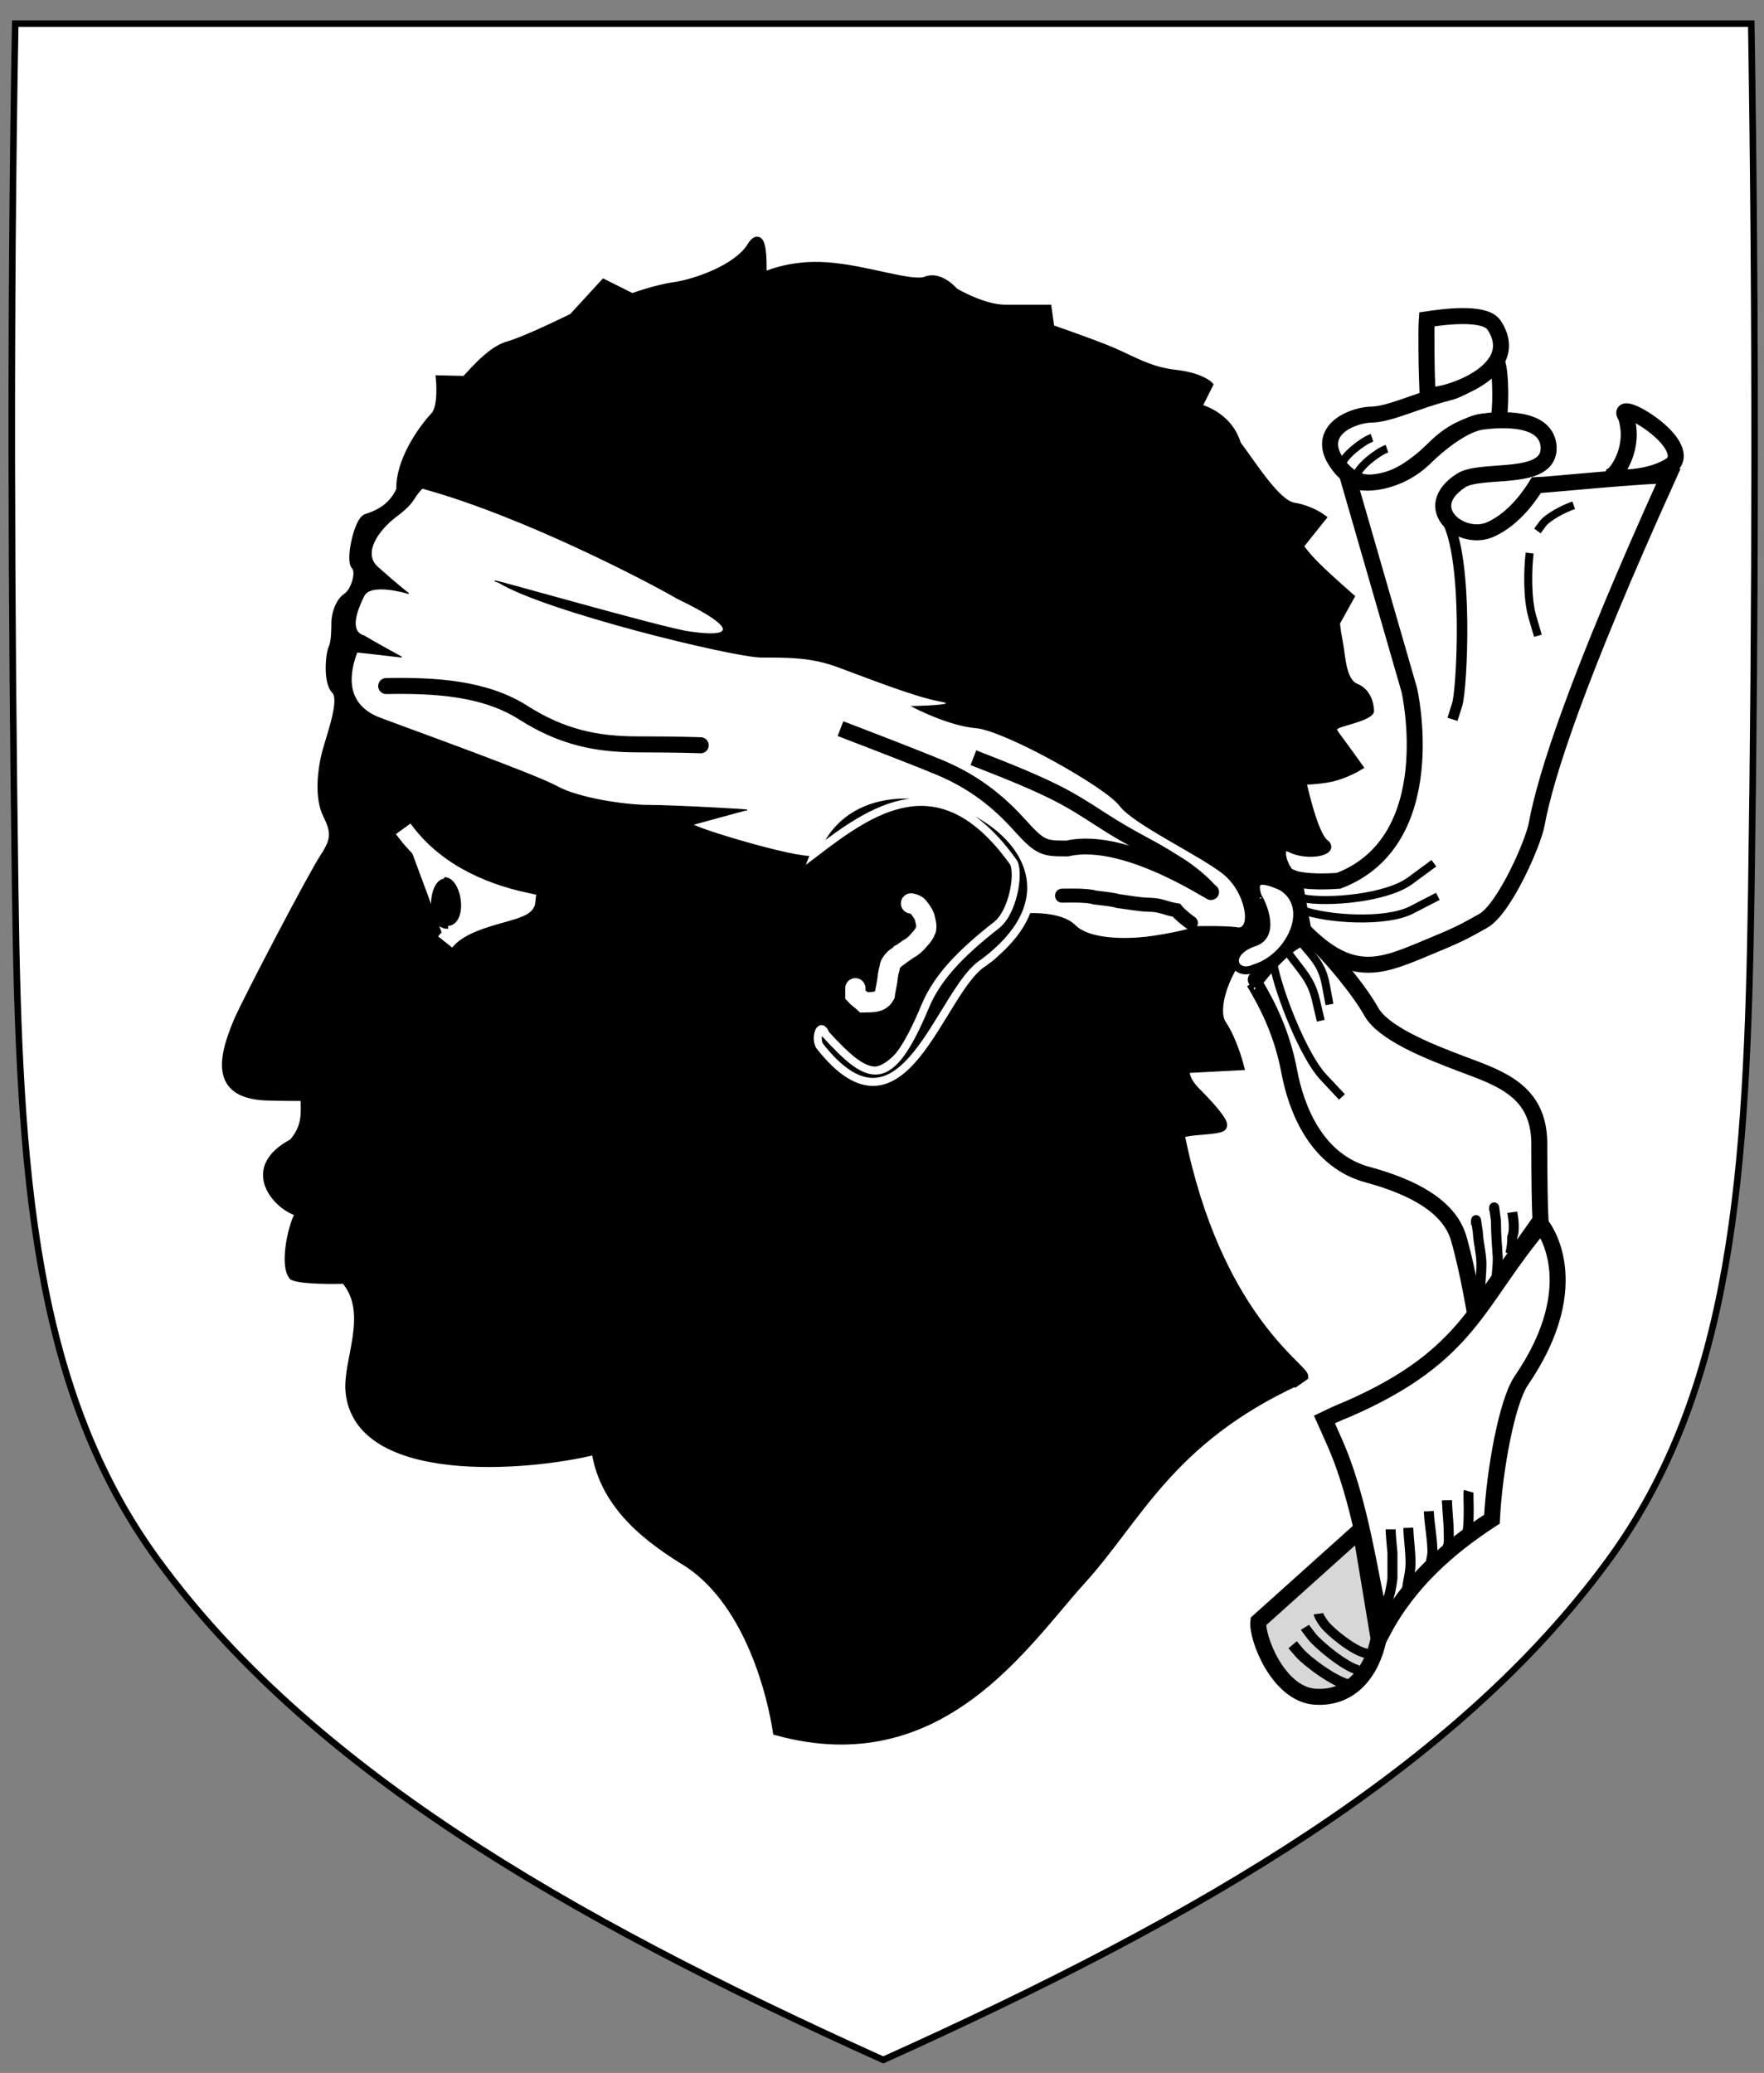 <?xml version="1.0" encoding="utf-8"?>
<!-- Generator: Adobe Illustrator 16.0.0, SVG Export Plug-In . SVG Version: 6.00 Build 0)  -->
<!DOCTYPE svg PUBLIC "-//W3C//DTD SVG 1.1//EN" "http://www.w3.org/Graphics/SVG/1.1/DTD/svg11.dtd">
<svg version="1.1"
	 id="Calque_1" xmlns:rdf="http://www.w3.org/1999/02/22-rdf-syntax-ns#" xmlns:cc="http://creativecommons.org/ns#" xmlns:dc="http://purl.org/dc/elements/1.1/"
	 xmlns="http://www.w3.org/2000/svg" xmlns:xlink="http://www.w3.org/1999/xlink" x="0px" y="0px" width="808.34px"
	 height="949.92px" viewBox="0 0 808.34 949.92" enable-background="new 0 0 808.34 949.92" xml:space="preserve">
<rect x="0" y="0" width="808.34" height="949.92" fill="#808080" stroke="none"/>
<path fill="#FFFFFF" stroke="#000000" stroke-width="3" d="M6.984,409.36C8.71,537.34,15.279,637.21,72.614,715.31
	c69.066,94.069,184.12,161.96,332.13,228.65c148.01-66.695,263.069-134.58,332.13-228.65
	c57.334-78.092,63.719-177.96,65.629-305.949c1.983-132.831,2.107-265.69,0-398.521H6.973C4.584,143.67,5.186,276.52,6.977,409.36
	H6.984z"/>
<g>
	<g transform="matrix(3.665 0 0 3.665 -194.78 -780.24)">
		<path stroke="#000000" d="M215.37,385.6c-16.007,7.403-19.919,17.152-26.988,24.928c-7.069,7.776-17.608,24.503-38.107,18.848
			c-0.643-4.189-3.291-15.743-11.02-20.968c-4.776-2.909-10.603-7.069-11.663-14.137c-8.482,2.121-29.724,3.817-30.749-7.422
			c-0.353-3.888,2.977-9.844-0.585-13.945c-0.805,0.026-5.312,0.116-6.494-0.435c-1.236-1.461-0.016-6.776,0.88-7.956l-0.01-0.049
			c-2.116-0.193-7.576-5.182-0.86-8.716c1.771-2.082,1.461-3.783,1.455-5.701c-1.11,0.015-3.836-0.016-4.235-0.043
			c-7.078-0.026-6.169-4.593-4.13-9.453c1.414-3.181,9.385-18.379,10.798-20.499c1.414-2.12,1.414-3.181,0.353-5.301
			c-1.06-2.121-0.707-5.655,0-8.129c0.707-2.474,2.121-6.362,1.06-7.422c-1.06-1.06-0.707-4.594-0.353-5.301
			c0.353-0.707,0.353-2.474,0.353-3.181c0-0.707,0.353-2.474,1.414-3.181c1.06-0.707,1.767-3.181,1.06-3.888
			c-0.707-0.707,0.353-5.655,1.414-6.008c1.06-0.353,3.181-1.06,4.241-3.534c-0.125-3.49,2.616-7.451,4.241-9.189
			c1.06-1.06,0.707-4.595,0.707-4.595l3.11,0.071c0.339-0.113,2.899-3.605,5.373-4.312c2.474-0.707,8.129-3.534,8.129-3.534
			l3.888-4.241l3.534,1.767c0,0,2.828-1.06,5.302-1.414c2.474-0.354,7.776-2.121,9.543-4.948c1.767-2.828,1.414,3.365,1.47,3.704
			c0.226,0.056,3.124-1.583,8.073-1.23c4.948,0.353,10.603,2.474,12.37,1.767c1.767-0.707,3.534,1.414,3.534,1.414
			s3.534,2.121,6.362,2.121h5.301l0.353,2.474c0,0,5.301,1.824,7.776,2.884c2.474,1.06,4.594,2.417,7.776,2.771
			c3.181,0.353,4.241,1.414,4.241,1.414l-1.414,2.828c0,0,3.817,0.778,4.948,4.595c2.121,2.828,4.948,7.422,7.069,7.776
			c2.12,0.353,3.534,1.414,3.534,1.414l-2.827,3.534c0,0,0.707,1.06,2.121,2.474c1.414,1.414,4.241,3.888,4.241,3.888l-1.767,3.181
			c0,0,0,0.707,0.353,2.474c0.353,1.767,0.353,4.948,2.121,5.655c1.767,0.707,1.767,2.828,1.767,2.828s0.354,0.353-1.767,1.06
			c-2.121,0.707-3.534,0.707-2.474,2.121c1.06,1.414,2.827,3.888,2.827,3.888s-1.767,1.06-3.534,1.414
			c-1.767,0.353-3.534,0.353-3.534,0.353s1.413,6.715,2.827,7.776c1.414,1.06-2.121,1.767-4.241,0.707
			c-2.121-1.06-0.795,3.181,0.618,3.534c1.414,0.353-0.513,0.848-2.174,0.866c-1.414-0.353-3.234-0.106-2.42,1.979
			c1.06,2.827,2.209,4.224-0.618,5.637c-2.828,1.414-5.39,7.776-3.976,9.896c1.414,2.12,2.209,5.301,2.209,5.301l-6.715,0.353
			c0,0-0.46,1.06,1.308,2.827c1.767,1.767,3.534,3.782,3.287,4.276c0.053,0.765-5.319,0.455-5.265,1.219
			c4.57,22.592,15.426,28.929,15.441,30.119l-0.86,0.602L215.37,385.6z"/>
		<path fill="#FFFFFF" stroke="#000000" stroke-width="0.125" d="M102.76,277.38c-2.355,1.767-4.416,4.711-2.355,6.478
			c2.65,2.355,3.828,3.239,3.828,3.239s-4.711-1.472-5.594,0.294c-0.883,1.767-1.914,4.453,0,5.005
			c1.472,0.883,4.711,2.65,4.711,2.65s-7.361-0.883-5.594-0.589c-0.883,2.355-1.767,6.477,2.944,8.244
			c4.711,1.767,19.432,7.066,22.082,8.538c2.65,1.472,8.538,2.355,11.483,2.355c2.944,0,13.839,0.589,12.072,0.589l-6.477,1.767
			c-1.105,0.11,12.945,4.441,15.08,4c1.141-2.65,16.424-16.072,24.668,1.005c0.883,3.828-2.061,9.716-5.005,10.894
			c-2.944,1.178-4.416,2.65-5.594,5.889c-1.178,3.239-4.193,9.016-7.433,8.539c-4.455-2.908-6.405-2.65-4.344-0.295
			c2.282,3.239,7.618,3.387,10.305-0.589c2.245-2.76,4.268-9.899,8.833-11.777c2.355-0.883,5.3-6.477,5.3-6.477
			s4.122-0.294,5.889,1.472c1.767,1.767,6.183,1.767,8.833,1.472c2.65-0.294,7.103-1.288,5.631-1.288
			c-1.472,0,4.086-0.184,5.853,0.11c1.767,0.294,1.177-4.417-1.768-6.772c-2.944-2.355-11.188-6.183-12.955-8.538
			c-1.767-2.355-14.427-9.422-17.96-9.716c-3.533-0.294-7.95-2.65-7.95-2.65s6.625-0.11,3.387-0.699
			c-3.239-0.589-9.57-3.129-12.808-4.306c-3.239-1.178-5.889-1.178-9.422-1.178c-3.533,0-26.988-5.745-32.841-9.316
			c-4.416-1.472,20.953,5.893,23.898,6.188c5.005,0.736,6.588-0.258-1.656-4.233c-3.533-2.061-19.268-10.312-31.861-13.76
			c-1.289,1.289-0.82,1.689-3.176,3.455L102.76,277.38z"/>
		<path fill="none" stroke="#FFFFFF" stroke-width="2.53" stroke-linecap="round" d="M167.05,325.85
			c0.115,0.013,0.589,0.097,0.894,0.416c0.338,0.436,0.624,0.827,0.795,1.248c0.125,0.561,0.29,1.025,0.199,1.56
			c-0.191,0.523-0.446,0.896-0.795,1.248c-0.394,0.486-0.68,0.732-1.093,1.04c-0.461,0.218-0.902,0.643-1.292,0.832
			c-0.187,0.253-0.666,0.439-0.894,0.728c-0.265,0.355-0.469,0.531-0.497,1.04c-0.172,0.505-0.229,1.127-0.298,1.664
			c-0.098,0.59-0.236,1.144-0.298,1.664c-0.248,0.445-0.519,0.674-1.093,0.832c-0.475,0.084-0.966,0.104-1.49,0.104
			c-0.297-0.284-0.803-0.605-1.093-0.936v-0.832"/>
		<path fill="none" stroke="#000000" stroke-width="2" stroke-linecap="round" d="M101.43,298.67
			c5.966-0.11,12.264,0.221,17.125,3.315c4.861,3.094,9.17,3.978,14.363,3.978c5.193,0,7.844,0.111,7.844,0.111l0,0"/>
		<path fill="none" stroke="#000000" stroke-width="1.976" d="M174.85,307.63c9.97,3.86,11.737,4.995,15.947,7.719
			c4.21,2.724,5.766,3.178,9.311,5.449c2.637,1.589,4.21,3.405,4.21,3.405c2.27,1.816-9.85-7.038-17.725-5.222
			c-2.88,0-3.323,0-5.982-2.951c-2.659-2.951-5.761-5.449-10.192-7.265c-4.431-1.816-12.186-4.767-12.186-4.767"/>
		<path fill="none" stroke="#000000" stroke-width="1.75" stroke-linecap="round" d="M185.93,324.88
			c0.604,0,3.119-0.095,4.086,0.227c0.844,0.114,2.194,0.224,2.951,0.454c1.284,0.153,2.467,0.42,3.859,0.454
			c1.497,0.014,2.03,0.471,3.405,0.681c0.43,0.537,1.242,1.183,1.816,1.589"/>
		<path fill="#FFFFFF" stroke="#FFFFFF" stroke-width="2.25" d="M103.56,316.52c3.661,5.049,9.271,7.817,15.403,9.13
			c-0.155,1.484-7.442,1.579-10.158,5.02"/>
		<path fill="#FFFFFF" stroke="#000000" stroke-width="2" d="M240.46,265.35c-3.178,0.454-5.37,0.986-8.094,3.71
			c-2.724,2.724-8.959,7.363-12.493,0.996c-1.816-3.632,2.607-5.331,4.877-5.331c2.231-0.078,5.737-1.801,9.369-2.71
			c3.632-0.908,5.746-4.307,6.2-3.853C240.866,259.479,240.817,264.671,240.46,265.35L240.46,265.35z"/>
		<path fill="#FFFFFF" stroke="#000000" stroke-width="2" d="M254.81,272.27c0.498-0.274,2.853-3.421,1.634-7.257
			c-1.767-2.65,7.999,2.853,5.938,5.797C259.774,272.842,254.607,272.817,254.81,272.27L254.81,272.27z"/>
		<path fill="#FFFFFF" stroke="#000000" stroke-width="2" d="M231.56,259.98c-0.042-0.601-0.115-5.973-0.023-7.159
			c1.825-0.274,7.228-1.057,8.406,0.709c4.189,6.328-8.01,9.481-8.304,8.598l-0.08-2.15L231.56,259.98z"/>
		<path fill="#FFFFFF" stroke="#000000" stroke-width="2" d="M221.7,272.67l7.655,26.499c0,0,4.321,18.81-8.833,23.849
			c-4.122,0.294-5.594-0.294-5.594-0.294l1.178,6.477c5.839,6.022,9.604,4.599,14.61,2.538c5.005-2.061,5.208-2.223,7.858-3.695
			s6.303-9.77,6.71-12.13c1.136-6.1,4.972-18.083,16.488-43.538c-2.078-0.182-15.626,1.186-16.538,1.186
			c-0.456,0.73-2.587,4.211-5.868,5.586c-3.603,1.472-8.794-2.772-3.533-6.183c2.571-1.639,11.102,0.293,10.944-4.163
			c-0.217-3.872-5.938-3.492-8.294-3.197c-2.355,0.294-5.594,2.944-7.066,4.416C228.12,273.318,223.467,273.848,221.7,272.67
			L221.7,272.67z"/>
		<path fill="#FFFFFF" stroke="#000000" stroke-width="2" d="M209.93,335.68c1.767,2.944,3.533,6.477,4.416,11.188
			c0.883,4.711,3.434,11.3,10.01,12.955c5.3,1.472,10.011,3.828,11.188,7.95c1.178,4.122,2.019,9.381,2.019,9.289l8.194-11.595
			c-0.091-1.551-0.153-5.329-0.153-9.745c-0.091-6.424-4.852-7.991-9.563-9.758c-4.711-1.767-9.99-3.96-11.462-6.61
			c-1.472-2.65-5.23-7.207-7.29-8.974C215.229,328.613,209.929,335.68,209.93,335.68L209.93,335.68z"/>
		<path fill="#FFFFFF" stroke="#000000" stroke-width="2" d="M218.75,390.37c0.443,0.963,0.644,1.492,1.005,2.277
			c3.583,7.783,4.599,17.106,6.299,24.218c3.247-6.168,8.303-10.566,13.633-14.027c0.312-6.141,1.868-14.62,3.634-17.27
			c8.533-12.435,2.528-19.554,2.528-19.554c-8.017,9.416-8.756,16.312-24.132,23.036C220.51,389.522,219.374,390.069,218.75,390.37
			L218.75,390.37z"/>
		<path fill="#D7D7D7" stroke="#000000" stroke-width="2" d="M210.48,415.63c-0.234,2.031,2.484,9.093,7.084,9.408
			c4.519,0.31,7.127-3.167,7.953-7.231l-2.265-13.647C218.992,407.98,214.741,411.812,210.48,415.63L210.48,415.63z"/>
		<path fill="#FFFFFF" stroke="#000000" d="M210.45,325.11c-0.908-2.497,0.454-2.497,2.951-1.362
			c4.086,2.497,1.135,8.854-3.405,10.216c-2.497,1.135-3.86-1.816-0.227-3.178C213.174,329.877,210.45,324.883,210.45,325.11h0.227
			H210.45L210.45,325.11z"/>
		<path fill="none" stroke="#000000" stroke-width="1.25" d="M239.96,363.96v0.308c0-0.831-0.015-0.409,0.227,1.231
			c0,1.666,0.125,3.065,0.227,4.619c0,1.287-0.152,2.208-0.227,3.387"/>
		<path fill="none" stroke="#000000" stroke-width="1.25" d="M237.69,365.5v0.562c0-1.04-0.03-0.746,0.227,0.843
			c0.091,1.584,0.409,2.412,0.454,3.936c0,1.547-0.184,2.747-0.227,4.217"/>
		<path fill="none" stroke="#000000" stroke-width="1.25" d="M236.78,399.35c-0.06,0.213,0,1.431,0,2.244
			c0,1.223-0.023,2.418-0.227,3.205"/>
		<path fill="none" stroke="#000000" stroke-width="1.25" d="M234.06,400.48v0.454V400.48v0.454V400.48
			c0.049,1.677,0.227,2.605,0.227,4.313c0,0.522,0.098,1.069-0.227,1.738"/>
		<path fill="none" stroke="#000000" stroke-width="1.25" d="M231.79,401.84c0.092,1.828,0.398,3.025,0.454,4.904
			c0,0.944-0.189,1.049-0.227,1.907"/>
		<path fill="none" stroke="#000000" stroke-width="1.25" d="M229.23,403.92c0.042,1.41,0.281,2.916,0.281,4.476
			c-0.043,1.499-0.374,2.123-0.454,3.442"/>
		<path fill="none" stroke="#000000" stroke-width="1.25" d="M227.02,404.11c0,0.406,0.123,1.98,0.227,2.951v3.178
			c-0.126,1.058-0.357,2.195-0.681,2.951l-0.075,1.096"/>
		<path fill="none" stroke="#000000" stroke-width="1.25" d="M242.23,364.46c0.058,0.426,0.394,2.055,0,3.101
			c0,0.925-0.106,1.4-0.227,2.068"/>
		<path fill="none" stroke="#000000" d="M216.02,325.2c3.047,0.625,10.469,0,13.438-2.188l2.969-2.188"/>
		<path fill="none" stroke="#000000" d="M216.03,326.7c2.91,1.097,10.338,1.65,13.614-0.043l3.276-1.692"/>
		<path fill="none" stroke="#000000" d="M215.78,330.67c1.562,1.875,2.656,2.812,3.125,5.313l0.469,2.5"/>
		<path fill="none" stroke="#000000" d="M213.91,331.61c1.875,2.656,3.125,3.594,3.75,6.25l0.625,2.656"/>
		<path fill="none" stroke="#000000" d="M212.34,333.33c0.781,4.062,3.906,11.719,6.25,14.219c2.344,2.5,2.344,2.5,2.344,2.5"/>
		<path fill="none" stroke="#000000" stroke-width="1.196" d="M224.06,419.63c-1.577-0.204-4.644-2.75-5.332-3.665
			s-0.739-1.3-0.739-1.3"/>
		<path fill="none" stroke="#000000" stroke-width="1.196" d="M222.97,421.7c-1.705-0.413-5.023-3.205-5.769-4.149
			c-0.745-0.944-0.896-1.191-0.896-1.191"/>
		<path fill="none" stroke="#000000" stroke-width="1.353" d="M222.03,423.6c-1.8-0.198-5.524-3.017-6.395-4.038l-0.871-1.021"/>
		<path fill="none" stroke="#000000" d="M244.4,282.04c-0.23,1.896-0.345,5.63,0.345,7.986l0.689,2.356"/>
		<path fill="none" stroke="#000000" d="M249.91,276.06c-1.321,0.46-3.275,1.494-3.907,2.356l-0.632,0.862"/>
		<path fill="none" stroke="#000000" stroke-width="1.315" d="M233.97,277.76c2.846,5.002,1.963,21.347,1.374,23.208l-0.589,1.861"
			/>
		<path fill="none" stroke="#000000" d="M224.69,267.63c-1.172,0.391-3.594,2.305-3.789,3.359"/>
		<path fill="none" stroke="#000000" d="M226.56,268.99c-1.172,0.391-3.594,2.305-3.789,3.359"/>
		<path d="M108.88,322.74c-2.321-0.124-2.682,6.432,0.309,6.276"/>
		<path d="M109.21,321.67l-0.08,5.639"/>
		<path d="M108.68,322.57c2.321-0.124,3.201,6.259,0.21,6.103"/>
		<path stroke="#FFFFFF" d="M179.9,320.77c0.695,1.447-0.109,6.194-2.167,7.799c-4.478,3.492-7.418,6.567-8.909,10.149
			c-4.519,10.859-7.053,9.34-12.461,3.475c-0.626-1.668-1.33,0.395-0.762,1.441c10.508,13.448,15.039-6.984,20.499-10.358
			c19.547-14.564-14.533-30.797-21.098-13.717C162.052,314.182,170.717,307.806,179.9,320.77L179.9,320.77z"/>
	</g>
</g>
</svg>
